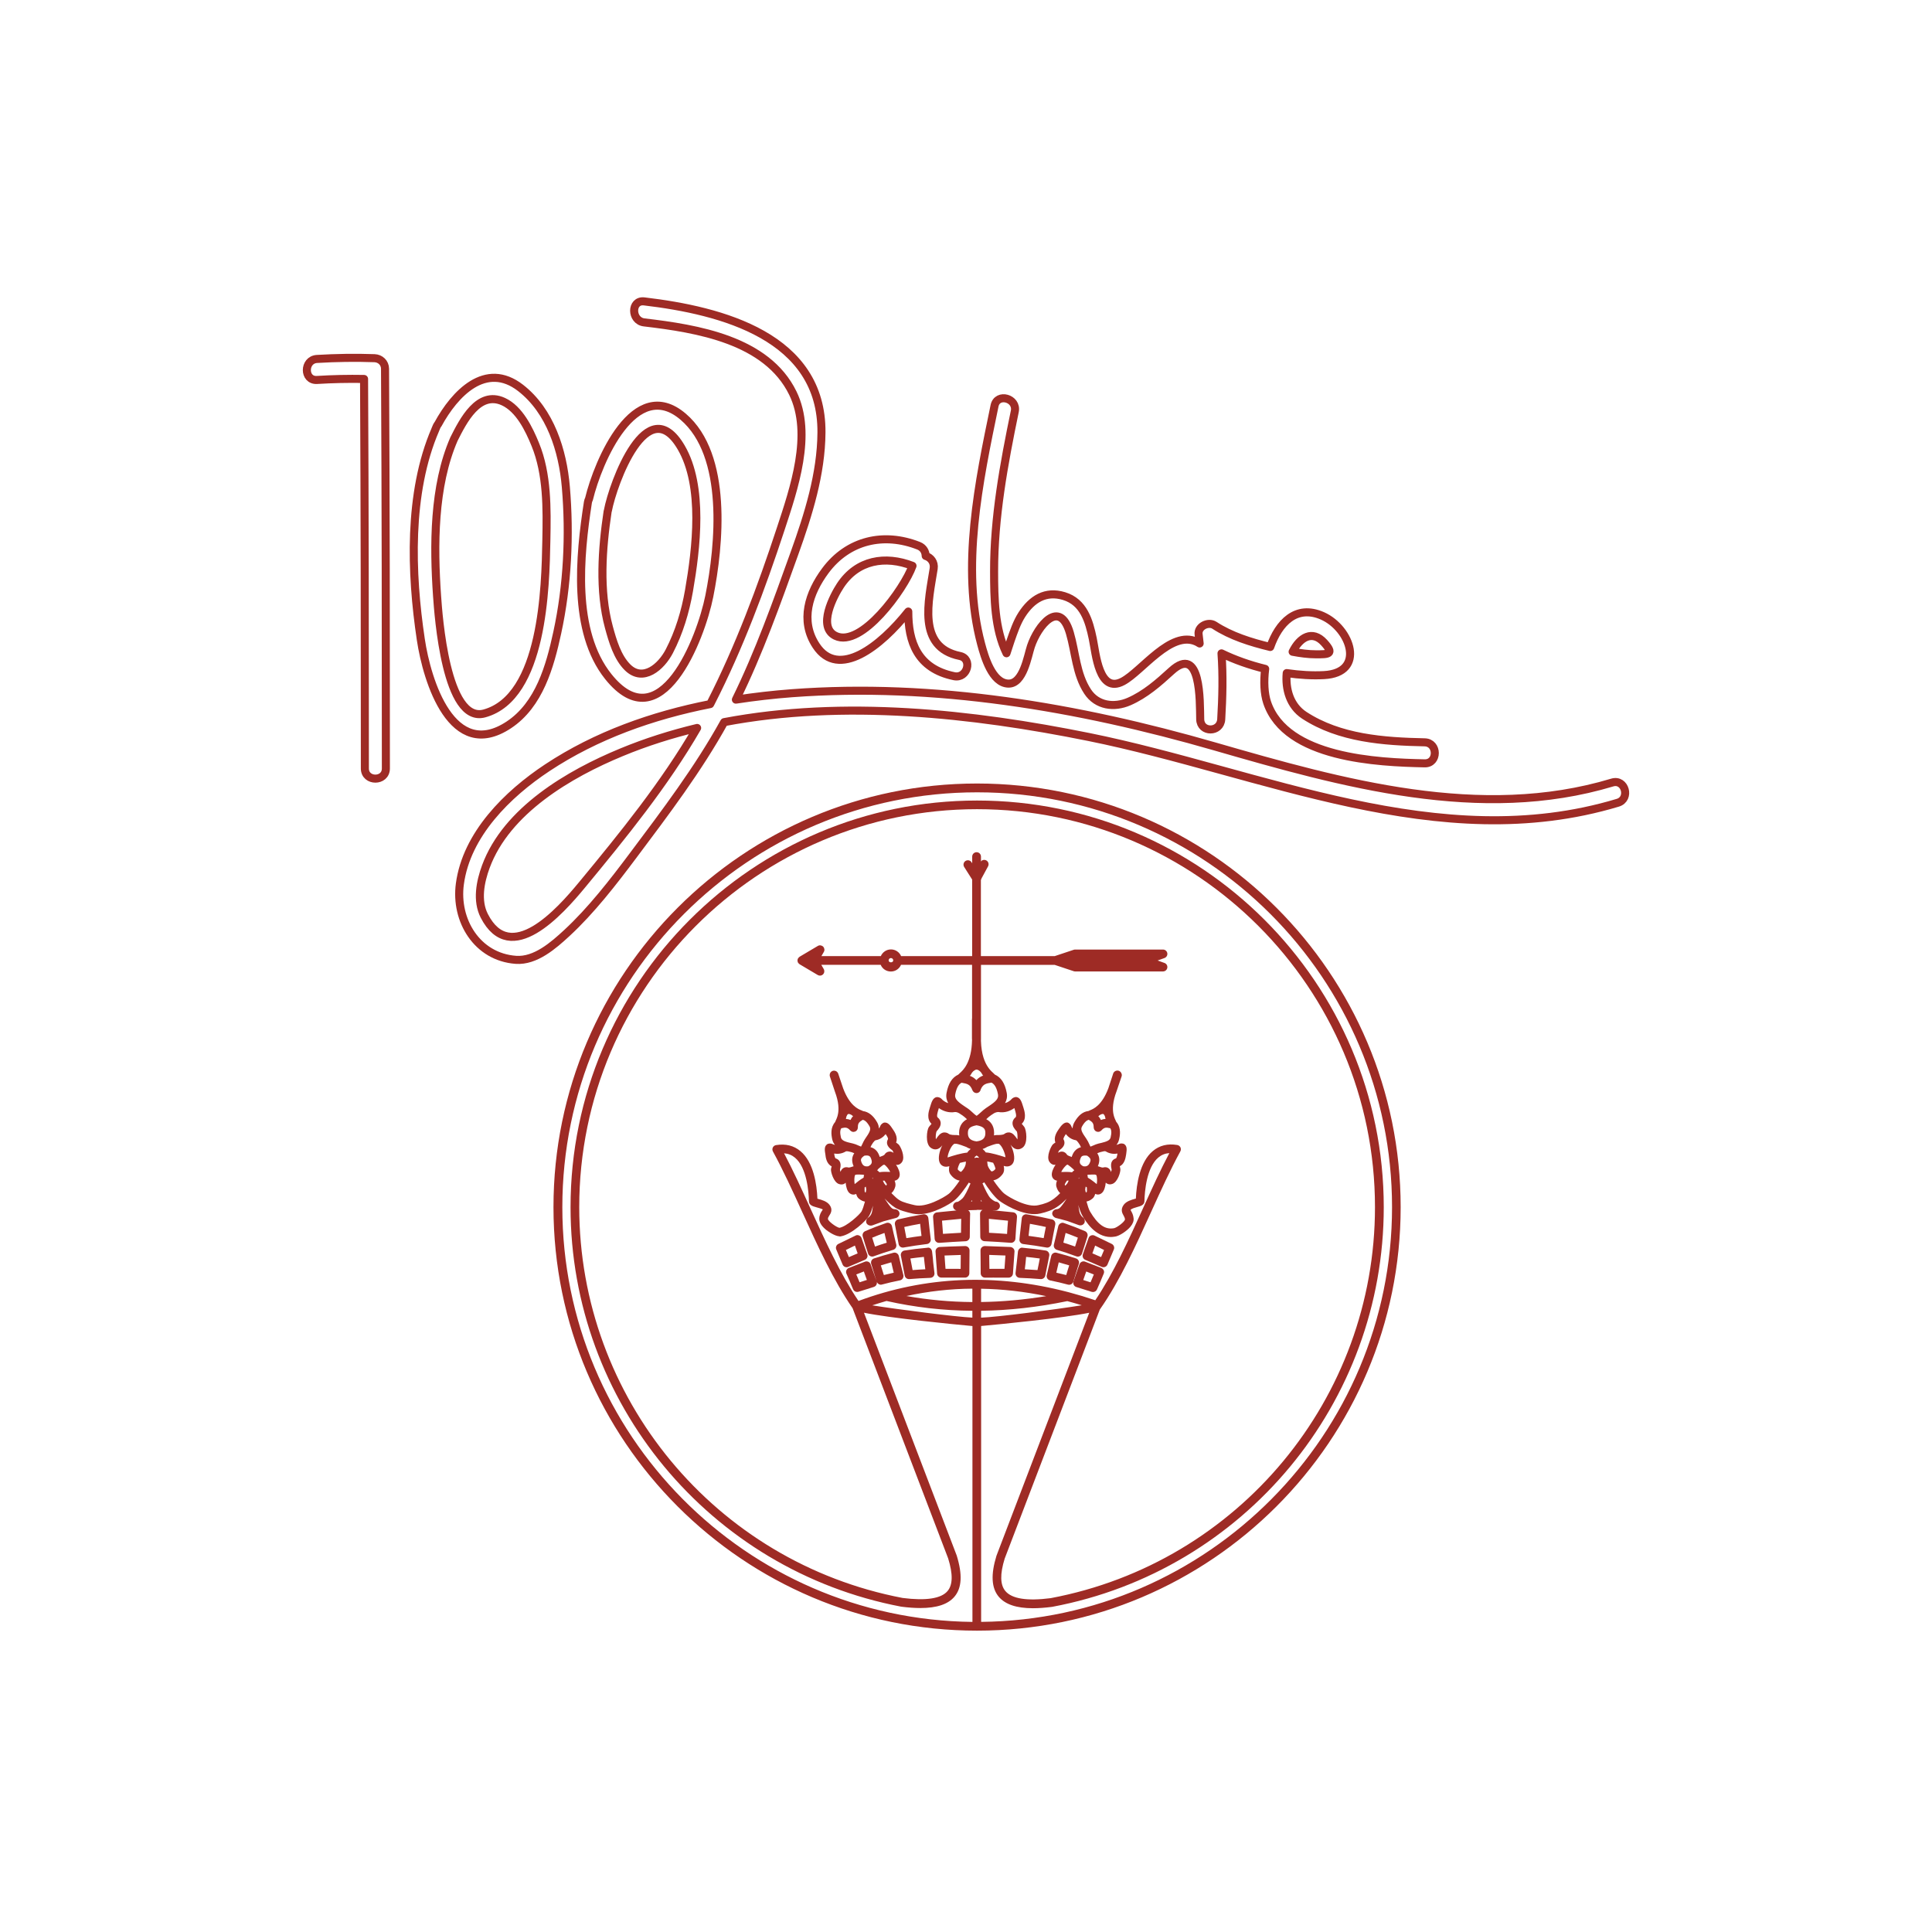 <?xml version="1.0" encoding="utf-8"?>
<!-- Generator: Adobe Illustrator 24.1.0, SVG Export Plug-In . SVG Version: 6.00 Build 0)  -->
<svg version="1.1" xmlns="http://www.w3.org/2000/svg" xmlns:xlink="http://www.w3.org/1999/xlink" x="0px" y="0px"
	 viewBox="0 0 480 480" style="enable-background:new 0 0 480 480;" xml:space="preserve">
<style type="text/css">
	.st0{fill:#FFFFFF;}
	.st1{fill:#9E2B25;}
	.st2{fill:none;stroke:#9E2B25;stroke-width:2;stroke-linecap:round;stroke-linejoin:round;}
</style>
<g id="Ebene_2">
	<rect class="st0" width="480" height="480"/>
</g>
<g id="Ebene_1">
	<g>
		<path class="st1" d="M242.63,219.3c-0.18,0-0.36-0.04-0.52-0.13c-0.53-0.29-0.72-0.95-0.44-1.48l1.89-3.49
			c0.31-0.54,0.97-0.71,1.48-0.44c0.53,0.29,0.72,0.95,0.44,1.48l-1.89,3.49C243.39,219.09,243.02,219.3,242.63,219.3z"/>
	</g>
	<g>
		<path class="st1" d="M242.63,219.3c-0.6,0-1.09-0.48-1.09-1.09v-5.39c0-0.6,0.48-1.09,1.09-1.09s1.09,0.48,1.09,1.09v5.39
			C243.72,218.81,243.24,219.3,242.63,219.3z"/>
	</g>
	<g>
		<path class="st1" d="M231.64,311.53l-0.07-0.58c-0.07-0.59-0.56-1.12-1.18-0.95c-2.19,0.2-3.99,0.42-5.67,0.69
			c-0.29,0.04-0.55,0.2-0.72,0.45c-0.17,0.24-0.23,0.54-0.18,0.83l0.95,4.94c0.1,0.51,0.55,0.88,1.07,0.88c0.03,0,0.06,0,0.08,0
			c1.69-0.14,3.41-0.26,5.2-0.31c0.3-0.01,0.59-0.14,0.79-0.37c0.2-0.23,0.29-0.54,0.25-0.84l-0.31-2.62
			C231.8,312.95,231.73,312.24,231.64,311.53z M226.73,315.55l-0.55-2.88c1.03-0.14,2.13-0.28,3.36-0.4
			c0.06,0.53,0.12,1.05,0.17,1.6l0.18,1.48C228.81,315.4,227.77,315.46,226.73,315.55z"/>
		<path class="st1" d="M210.77,314.75c1.12-0.48,2.27-0.98,3.46-1.48l0.64-0.27c0.53-0.23,0.79-0.82,0.6-1.36l-1.42-4.04
			c-0.1-0.3-0.32-0.53-0.61-0.65c-0.3-0.13-0.62-0.13-0.88,0.03c-1.48,0.71-2.9,1.39-4.27,2.07c-0.52,0.26-0.75,0.88-0.51,1.41
			l1.56,3.71c0.11,0.27,0.33,0.48,0.59,0.59c0.14,0.05,0.27,0.08,0.41,0.08C210.49,314.84,210.63,314.81,210.77,314.75z
			 M212.4,309.46l0.68,1.94c-0.73,0.31-1.45,0.62-2.17,0.93l-0.75-1.78C210.9,310.19,211.65,309.82,212.4,309.46z"/>
		<path class="st1" d="M214.99,309.31l0.68,2.13c0.09,0.28,0.29,0.51,0.55,0.64c0.15,0.08,0.31,0.11,0.48,0.11
			c0.13,0,0.25-0.03,0.37-0.07c1.55-0.57,3.16-1.11,4.85-1.61c0.56-0.16,0.89-0.75,0.75-1.32c-0.19-0.72-0.37-1.5-0.54-2.26
			l-0.11-0.44c-0.14-0.62-0.29-1.22-0.41-1.83c-0.07-0.31-0.25-0.58-0.53-0.73c-0.28-0.15-0.59-0.2-0.9-0.08
			c-1.93,0.67-3.64,1.33-5.23,2.03c-0.5,0.22-0.76,0.78-0.61,1.31C214.55,307.9,214.77,308.62,214.99,309.31z M219.74,306.32
			c0.05,0.23,0.11,0.46,0.16,0.7l0.1,0.42c0.1,0.43,0.2,0.87,0.31,1.3c-0.99,0.31-1.96,0.63-2.91,0.97l-0.34-1.05
			c-0.12-0.38-0.24-0.76-0.36-1.16C217.66,307.1,218.66,306.71,219.74,306.32z"/>
		<path class="st1" d="M239.8,309.58c-0.01,0-0.03,0-0.03,0l-0.97,0.03c-1.8,0.05-3.58,0.11-5.33,0.2
			c-0.29,0.02-0.56,0.14-0.76,0.36c-0.2,0.22-0.3,0.5-0.28,0.79l0.19,2.75c0.04,0.53,0.08,1.04,0.12,1.56l0.08,1.16
			c0.05,0.56,0.52,0.99,1.09,0.99c0.01,0,0.01,0,0.02,0c1.26-0.02,2.52-0.01,3.81-0.01l2,0.01c0.6,0,1.09-0.48,1.09-1.09l0.05-5.67
			c0-0.3-0.12-0.58-0.33-0.78C240.35,309.69,240.08,309.58,239.8,309.58z M238.67,315.25l-0.91-0.01c-0.65,0-1.3,0-1.94,0
			c-0.3,0-0.6,0-0.9,0l-0.02-0.13c-0.03-0.54-0.08-1.07-0.12-1.57l-0.11-1.61c1.33-0.06,2.67-0.1,4.03-0.14L238.67,315.25z"/>
		<path class="st1" d="M224.15,315.61c-0.09-0.42-0.19-0.83-0.3-1.21c-0.18-0.77-0.37-1.56-0.54-2.34
			c-0.07-0.29-0.25-0.54-0.49-0.69c-0.25-0.16-0.54-0.2-0.84-0.13c-1.68,0.43-3.28,0.91-4.83,1.41c-0.57,0.19-0.87,0.8-0.7,1.37
			l0.68,2.19c0.13,0.37,0.24,0.75,0.35,1.13l0.26,0.85l-0.9-2.55c-0.17-0.5-0.35-1.02-0.54-1.54c-0.1-0.27-0.31-0.5-0.57-0.62
			c-0.27-0.11-0.57-0.13-0.84-0.02l-3.99,1.55c-0.28,0.1-0.5,0.32-0.62,0.6c-0.11,0.28-0.1,0.59,0.03,0.86
			c0.16,0.37,0.32,0.73,0.48,1.1l0.34,0.78c0.18,0.45,0.37,0.9,0.55,1.33l0.27,0.63c0.17,0.42,0.58,0.67,1,0.67
			c0.1,0,0.2-0.02,0.31-0.04c0.93-0.28,1.89-0.59,2.85-0.89l1-0.32c0.28-0.09,0.52-0.29,0.65-0.56c0.1-0.21,0.14-0.46,0.09-0.69
			c0.2,0.51,0.76,0.83,1.3,0.65c1.42-0.39,2.89-0.72,4.44-1.03c0.3-0.06,0.55-0.24,0.71-0.49c0.15-0.26,0.2-0.57,0.13-0.86
			C224.33,316.38,224.23,315.99,224.15,315.61z M215.37,318c-0.61,0.2-1.21,0.39-1.81,0.58c-0.14-0.34-0.29-0.69-0.44-1.06
			l-0.34-0.79c-0.02-0.03-0.03-0.07-0.04-0.1l1.89-0.74c0.05,0.15,0.1,0.31,0.15,0.46l0.59,1.64V318z M219.59,316.78l-0.02-0.08
			c-0.12-0.39-0.24-0.79-0.37-1.16l-0.36-1.16c0.84-0.26,1.71-0.52,2.59-0.76c0.1,0.42,0.2,0.86,0.31,1.3
			c0.1,0.38,0.2,0.77,0.28,1.16c0.01,0.04,0.02,0.08,0.03,0.12C221.21,316.38,220.4,316.58,219.59,316.78z"/>
		<path class="st1" d="M224.32,309.96c0.06,0,0.13-0.01,0.2-0.02c1.87-0.34,3.8-0.62,5.77-0.86c0.59-0.07,1.02-0.61,0.95-1.21
			l-0.31-2.6c-0.06-0.71-0.14-1.43-0.23-2.14l-0.06-0.49c-0.03-0.3-0.19-0.56-0.42-0.75c-0.25-0.17-0.52-0.24-0.84-0.2
			c-2.37,0.41-4.4,0.82-6.22,1.26c-0.57,0.14-0.93,0.7-0.82,1.27l0.92,4.85C223.35,309.59,223.8,309.96,224.32,309.96z
			 M228.61,304.05c0.05,0.48,0.11,0.96,0.15,1.45l0.19,1.56c-1.27,0.16-2.53,0.35-3.76,0.55l-0.48-2.52
			c-0.01-0.08-0.03-0.17-0.04-0.25C225.87,304.57,227.17,304.3,228.61,304.05z"/>
		<path class="st1" d="M267.35,316.19l0.24-0.76c0.15-0.48,0.31-0.96,0.45-1.45c0.16-0.56-0.15-1.15-0.71-1.33
			c-1.55-0.5-3.14-0.98-4.83-1.41c-0.3-0.08-0.58-0.03-0.83,0.12c-0.25,0.15-0.43,0.4-0.5,0.69l-1.1,4.76
			c-0.07,0.28-0.01,0.59,0.14,0.83c0.16,0.25,0.42,0.42,0.71,0.48c1.53,0.31,3,0.65,4.42,1.04c0.09,0.03,0.2,0.04,0.29,0.04
			c0.46,0,0.88-0.3,1.04-0.76C266.9,317.68,267.15,316.91,267.35,316.19z M265.52,314.77l-0.25,0.79c-0.12,0.4-0.24,0.82-0.37,1.22
			c-0.81-0.2-1.62-0.39-2.46-0.58l0.6-2.58c0.88,0.25,1.75,0.5,2.6,0.76C265.6,314.51,265.56,314.64,265.52,314.77z"/>
		<path class="st1" d="M273.59,315.01l-3.99-1.55c-0.28-0.12-0.59-0.1-0.86,0.03c-0.26,0.13-0.47,0.36-0.56,0.65
			c-0.15,0.44-0.31,0.88-0.47,1.32l-1.01,2.9c-0.09,0.28-0.08,0.59,0.06,0.85c0.13,0.25,0.36,0.46,0.64,0.54l1.33,0.42
			c0.85,0.27,1.69,0.54,2.51,0.79c0.1,0.03,0.2,0.04,0.31,0.04c0.42,0,0.81-0.24,0.99-0.64c0.19-0.4,0.37-0.81,0.54-1.23l0.33-0.76
			c0.25-0.64,0.51-1.27,0.79-1.89c0.13-0.27,0.14-0.58,0.03-0.86C274.09,315.34,273.87,315.12,273.59,315.01z M271.39,317.53
			l-0.32,0.76c-0.04,0.1-0.08,0.2-0.13,0.3c-0.51-0.15-1.03-0.32-1.55-0.49l-0.26-0.08l0.64-1.82c0.03-0.1,0.07-0.2,0.1-0.3
			l1.89,0.74C271.63,316.93,271.51,317.23,271.39,317.53z"/>
		<path class="st1" d="M261.84,309.2c-0.14,0.57,0.19,1.16,0.75,1.32c1.56,0.45,3.13,0.98,4.82,1.61c0.13,0.04,0.25,0.07,0.38,0.07
			c0.16,0,0.32-0.03,0.47-0.11c0.27-0.13,0.47-0.36,0.56-0.64l0.86-2.68c0.15-0.51,0.31-1.03,0.48-1.55
			c0.18-0.54-0.08-1.11-0.59-1.34c-1.61-0.69-3.31-1.35-5.23-2.02c-0.28-0.11-0.61-0.08-0.88,0.08c-0.26,0.14-0.46,0.41-0.54,0.71
			l-0.75,3.18C262.06,308.29,261.96,308.75,261.84,309.2z M264.29,308.28l0.46-1.96c1.08,0.39,2.08,0.78,3.04,1.17
			c-0.07,0.21-0.13,0.42-0.2,0.64l-0.49,1.57c-0.99-0.36-1.96-0.67-2.91-0.97C264.22,308.58,264.25,308.43,264.29,308.28z"/>
		<path class="st1" d="M253.35,317.48c1.79,0.05,3.51,0.18,5.2,0.31c0.03,0,0.06,0,0.08,0c0.52,0,0.97-0.37,1.07-0.88l0.12-0.64
			c0.12-0.6,0.24-1.21,0.38-1.84l0.48-2.46c0.05-0.29-0.01-0.59-0.18-0.83c-0.17-0.25-0.43-0.41-0.72-0.45
			c-1.87-0.3-3.75-0.51-5.69-0.69c-0.54-0.15-1.11,0.37-1.18,0.94c-0.11,0.91-0.21,1.81-0.29,2.65l-0.31,2.67
			c-0.03,0.31,0.06,0.61,0.25,0.84C252.77,317.33,253.06,317.47,253.35,317.48z M254.79,313.82c0.04-0.51,0.09-1.04,0.15-1.55
			c1.15,0.11,2.27,0.25,3.39,0.4l-0.25,1.32c-0.12,0.52-0.22,1.04-0.32,1.56c-1.04-0.08-2.08-0.15-3.15-0.2L254.79,313.82z"/>
		<path class="st1" d="M243.65,316.34c0,0.6,0.48,1.09,1.09,1.09l2-0.01c1.29,0,2.57-0.01,3.81,0.01c0.01,0,0.01,0,0.02,0
			c0.57,0,1.04-0.43,1.09-0.99l0.39-5.48c0.02-0.29-0.08-0.57-0.28-0.79c-0.2-0.21-0.47-0.34-0.76-0.36
			c-1.79-0.08-3.61-0.14-5.47-0.2l-0.82-0.03c-0.01,0-0.03,0-0.03,0c-0.28,0-0.55,0.11-0.76,0.31c-0.21,0.2-0.33,0.48-0.33,0.78
			l0.03,2.85C243.65,314.46,243.65,315.4,243.65,316.34z M249.8,311.93l-0.24,3.31c-0.93,0.01-1.88,0-2.84,0l-0.9,0.01
			c0-0.59-0.01-1.18-0.03-1.76l-0.02-1.71C247.15,311.83,248.49,311.87,249.8,311.93z"/>
		<path class="st1" d="M254.23,309.08c1.97,0.24,3.87,0.52,5.74,0.86c0.07,0.01,0.14,0.02,0.2,0.02c0.52,0,0.97-0.37,1.07-0.88
			l0.46-2.43c0.17-0.79,0.33-1.61,0.48-2.43c0.1-0.58-0.25-1.13-0.82-1.27c-1.86-0.44-3.84-0.83-6.24-1.25
			c-0.34-0.06-0.6,0.03-0.84,0.2c-0.24,0.18-0.39,0.45-0.42,0.75l-0.33,2.94c-0.09,0.77-0.19,1.56-0.25,2.33
			C253.22,308.5,253.64,309.02,254.23,309.08z M255.68,305.84l0.2-1.79c1.45,0.26,2.74,0.52,3.96,0.79
			c-0.09,0.47-0.19,0.93-0.28,1.38l-0.26,1.39c-1.23-0.2-2.48-0.39-3.75-0.56C255.59,306.66,255.64,306.24,255.68,305.84z"/>
		<path class="st1" d="M269.46,310.37c-0.14,0.42-0.27,0.83-0.42,1.24c-0.21,0.54,0.04,1.16,0.59,1.39l0.56,0.24
			c1.21,0.51,2.39,1.01,3.52,1.51c0.14,0.06,0.29,0.09,0.44,0.09c0.14,0,0.27-0.03,0.4-0.08c0.27-0.11,0.49-0.32,0.6-0.59l1.57-3.71
			c0.24-0.53,0.01-1.15-0.51-1.41c-1.38-0.68-2.79-1.37-4.27-2.07c-0.27-0.14-0.61-0.14-0.9-0.02c-0.29,0.12-0.51,0.37-0.6,0.67
			c-0.14,0.44-0.3,0.87-0.46,1.3L269.46,310.37z M271.52,311.06l0.48-1.36c0.03-0.08,0.05-0.15,0.08-0.24
			c0.76,0.37,1.5,0.73,2.23,1.1c-0.01,0.01-0.01,0.02-0.02,0.03l-0.73,1.73c-0.71-0.31-1.43-0.61-2.17-0.93
			C271.45,311.28,271.49,311.17,271.52,311.06z"/>
		<path class="st1" d="M242.74,194.66c-58.03,0-105.23,47.21-105.23,105.25c0,58.02,47.21,105.22,105.23,105.22
			c58.04,0,105.25-47.21,105.25-105.22C347.99,241.87,300.78,194.66,242.74,194.66z M224.27,397.01
			c-46.56-8.88-80.36-49.71-80.36-97.1c0-54.52,44.33-98.87,98.83-98.87c54.52,0,98.87,44.35,98.87,98.87
			c0,47.52-33.89,88.36-80.59,97.15c-5.86,0.75-9.61,0.16-11.23-1.76c-1.32-1.56-1.37-4.22-0.18-8.07l23.65-61.92
			c0.01-0.01,0.02-0.02,0.03-0.02c4.92-7.03,8.88-15.76,12.71-24.2c2.45-5.39,4.76-10.47,7.25-15.03c0.17-0.31,0.18-0.68,0.03-1
			c-0.16-0.31-0.46-0.54-0.81-0.59c-2.39-0.4-4.41,0.13-6.05,1.5c-3.28,2.74-4.07,8.32-4.22,11.82c-0.06,0.01-0.13,0.03-0.2,0.05
			c-0.89,0.25-2.11,0.58-2.79,1.46c-0.91,1.2-0.37,2.16-0.07,2.68c0.17,0.31,0.31,0.56,0.36,0.95c-0.01,0.6-1.99,2.05-2.7,2.21
			c-0.01,0-0.02,0.01-0.03,0.01c-0.02,0-0.04,0-0.05,0c-2.17,0.39-3.98-0.9-5.92-4.18c-0.27-0.46-0.61-1.5-0.86-2.46
			c0.49-0.08,1-0.32,1.48-0.73c0.36-0.29,0.56-0.71,0.68-1.17c0.22,0.1,0.44,0.17,0.66,0.17c0.38,0,0.76-0.15,1.07-0.46
			c0.51-0.49,0.8-1.47,0.89-2.51c0.09,0.08,0.16,0.17,0.28,0.23c0.18,0.11,0.44,0.21,0.76,0.21c0.18,0,0.37-0.03,0.59-0.11
			c1.33-0.43,2.1-3.02,2-3.7c-0.02-0.14-0.05-0.31-0.09-0.48c-0.02-0.06-0.03-0.14-0.05-0.21c1.21-0.59,1.44-2.1,1.57-2.9l0.04-0.29
			c0.12-0.87,0.24-1.78-0.48-2.29c-0.36-0.24-1-0.24-1.38-0.03c-0.09,0.06-0.31,0.15-0.58,0.2c0.3-0.36,0.53-0.8,0.65-1.35
			c0.46-1.89,0.22-3.33-0.71-4.39c-0.05-0.13-0.1-0.25-0.15-0.35c-0.11-0.22-0.27-0.56-0.41-1.03c-0.03-0.2-0.08-0.4-0.14-0.58
			c-0.22-1.19-0.21-2.99,0.79-5.62c0.42-1.24,0.84-2.47,1.25-3.69c0.1-0.3,0.05-0.6-0.09-0.86c-0.13-0.25-0.35-0.46-0.64-0.55
			c-0.57-0.16-1.18,0.14-1.37,0.71l-0.15,0.48c-0.34,1.07-0.69,2.13-1.04,3.16c-1.63,4.34-3.77,5.16-4.57,5.48
			c-0.11,0.04-0.25,0.1-0.38,0.18c-1.36,0.15-2.51,1.06-3.48,2.77c-0.31,0.54-0.44,1.06-0.45,1.57c-0.21-0.29-0.31-0.55-0.32-0.55
			c-0.11-0.42-0.58-0.87-1-0.94c-0.82-0.08-1.49,0.71-2.14,1.68c-0.38,0.55-1.35,1.94-0.82,3.29c-0.08,0.05-0.16,0.12-0.22,0.15
			c-0.15,0.11-0.29,0.2-0.43,0.34c-0.43,0.45-1.65,2.95-0.88,4.24c0.35,0.58,0.81,0.76,1.13,0.81c0.16,0.01,0.3-0.01,0.44-0.03
			c-0.62,0.93-1.03,1.96-0.92,2.69c0.1,0.69,0.61,1.17,1.28,1.29c-0.19,0.48-0.29,0.98-0.16,1.46c0.2,0.71,0.53,1.27,0.95,1.63
			c-0.94,0.97-2.08,1.93-3.43,2.42c-0.6,0.22-1.24,0.42-1.95,0.56c-2.79,0.71-7.2-1.87-8.44-2.81c-0.74-0.55-1.95-2.12-2.78-3.36
			c0.83-0.12,1.67-0.68,2.3-1.55c0.42-0.57,0.43-1.31,0.27-2.03c0.08,0.02,0.16,0.05,0.22,0.06c0.2,0.06,0.41,0.08,0.59,0.08
			c0.71,0,1.32-0.38,1.61-1.06c0.44-1.02,0.05-2.85-0.72-4.34c0.38,0.51,0.86,1.01,1.57,1.12c0.08,0.01,0.16,0.02,0.25,0.02
			c0.34,0,0.76-0.1,1.21-0.45c1.34-1.05,0.91-4.34,0.39-5.11c-0.08-0.11-0.19-0.24-0.31-0.38c-0.08-0.09-0.23-0.26-0.33-0.4
			c1.3-1.21,0.68-3.18,0.41-4.04l-0.1-0.31c-0.33-1.08-0.64-2.09-1.57-2.28c-0.44-0.09-1.03,0.19-1.28,0.5
			c-0.21,0.27-0.79,0.77-1.62,1c0.41-0.72,0.61-1.54,0.43-2.54c-0.45-2.39-1.4-3.85-2.96-4.56c-0.12-0.14-0.26-0.27-0.37-0.37
			c-0.26-0.23-0.65-0.58-1.06-1.11c-0.07-0.11-0.14-0.2-0.22-0.3c-0.84-1.2-1.7-3.21-1.8-6.6c0-0.19,0.01-0.37,0.01-0.56v-18.31
			h18.32l4.71,1.57c0.12,0.04,0.23,0.06,0.35,0.06h21.84c0.53,0,0.98-0.38,1.07-0.9s-0.2-1.03-0.71-1.21l-1.69-0.61l1.69-0.61
			c0.5-0.18,0.8-0.69,0.71-1.21c-0.09-0.52-0.54-0.9-1.07-0.9h-21.84c-0.12,0-0.23,0.02-0.35,0.06l-4.71,1.57H243.7v-19.33
			c0-0.2-0.06-0.41-0.17-0.59l-2.15-3.39c-0.31-0.5-0.98-0.65-1.5-0.33c-0.5,0.32-0.65,0.99-0.33,1.5l1.98,3.12v19.02h-17.65
			c-0.42-0.97-1.39-1.66-2.52-1.66s-2.09,0.68-2.52,1.66h-14.76l0.6-1.04c0.25-0.42,0.17-0.97-0.18-1.32
			c-0.36-0.34-0.9-0.42-1.32-0.16l-4.52,2.68c-0.01,0.01-0.01,0.01-0.02,0.02c-0.08,0.05-0.14,0.11-0.2,0.18
			c-0.04,0.05-0.09,0.09-0.12,0.14c-0.01,0.02-0.03,0.02-0.04,0.04c-0.02,0.04-0.03,0.09-0.05,0.13c-0.03,0.07-0.06,0.14-0.08,0.22
			c-0.01,0.07-0.01,0.14-0.01,0.2c0,0.07,0,0.14,0.01,0.2c0.01,0.08,0.04,0.14,0.07,0.21c0.02,0.04,0.02,0.09,0.05,0.14
			c0.01,0.02,0.03,0.03,0.04,0.04c0.04,0.05,0.08,0.1,0.13,0.15c0.06,0.06,0.11,0.12,0.18,0.16c0.01,0.01,0.02,0.02,0.03,0.03
			l4.52,2.68c0.17,0.1,0.37,0.15,0.55,0.15c0.28,0,0.55-0.11,0.76-0.31c0.35-0.35,0.42-0.88,0.18-1.32l-0.61-1.05h14.76
			c0.41,0.98,1.38,1.66,2.53,1.66c1.13,0,2.09-0.68,2.52-1.66h17.65v13.32c-0.01,0.04-0.03,0.08-0.03,0.13v4.81
			c0,0.15,0.01,0.28,0.02,0.43c-0.1,5.59-2.24,7.52-3.06,8.24c-0.11,0.1-0.24,0.21-0.35,0.34c-1.54,0.72-2.48,2.19-2.92,4.56
			c-0.18,0.99,0.01,1.81,0.42,2.53c-0.81-0.24-1.41-0.75-1.61-1c-0.25-0.31-0.82-0.55-1.28-0.5c-0.93,0.19-1.24,1.2-1.57,2.28
			l-0.1,0.32c-0.3,0.93-0.89,2.83,0.41,4.04c-0.1,0.14-0.25,0.31-0.34,0.4c-0.13,0.14-0.24,0.27-0.34,0.41
			c-0.49,0.75-0.92,4.04,0.42,5.09c0.45,0.35,0.87,0.45,1.21,0.45c0.08,0,0.17-0.01,0.25-0.02c0.66-0.1,1.12-0.53,1.48-1
			c-0.75,1.47-1.11,3.25-0.68,4.26c0.29,0.69,0.9,1.07,1.62,1.07c0.19,0,0.38-0.03,0.59-0.08c0.06-0.02,0.14-0.04,0.21-0.06
			c-0.15,0.71-0.14,1.44,0.26,2.02c0.38,0.53,1.18,1.41,2.3,1.57c-0.82,1.22-2,2.75-2.74,3.31c-1.21,0.93-5.66,3.47-8.42,2.79
			c-0.97-0.22-2.98-0.69-3.81-1.26c-0.01-0.01-0.02-0.01-0.03-0.01c-0.02-0.01-0.03-0.03-0.05-0.04c-0.43-0.25-1.21-0.98-1.9-1.68
			c0.43-0.36,0.77-0.92,0.96-1.62c0.13-0.48,0.03-0.98-0.16-1.46c0.66-0.13,1.15-0.61,1.25-1.3c0.11-0.74-0.29-1.76-0.9-2.68
			c0.14,0.03,0.29,0.05,0.44,0.04c0.32-0.06,0.78-0.24,1.11-0.82c0.74-1.24-0.4-3.77-0.93-4.27c-0.09-0.08-0.24-0.19-0.39-0.3
			c-0.06-0.04-0.14-0.1-0.22-0.16c0.55-1.36-0.45-2.79-0.84-3.35c-0.59-0.89-1.16-1.71-2.08-1.61c-0.42,0.06-0.92,0.52-1.04,0.93
			c-0.03,0.09-0.13,0.32-0.31,0.55c-0.01-0.5-0.14-1.02-0.44-1.55c-0.97-1.71-2.16-2.59-3.49-2.78c-0.14-0.08-0.28-0.14-0.39-0.18
			c-0.81-0.31-2.93-1.15-4.55-5.45c-0.42-1.21-0.83-2.43-1.23-3.66c-0.19-0.57-0.79-0.87-1.37-0.71c-0.44,0.14-0.73,0.54-0.75,0.97
			c-0.01,0.14,0,0.29,0.05,0.44l0.42,1.27c0.25,0.8,0.52,1.61,0.81,2.45c1,2.64,1.01,4.44,0.77,5.63c-0.05,0.17-0.1,0.35-0.13,0.53
			c-0.14,0.47-0.3,0.81-0.41,1.04c-0.05,0.11-0.12,0.25-0.17,0.4c-1.18,1.36-0.98,3.09-0.7,4.34c0.13,0.54,0.37,0.97,0.66,1.33
			c-0.28-0.06-0.5-0.15-0.6-0.21c-0.37-0.19-1.02-0.19-1.36,0.07c-0.76,0.54-0.58,1.56-0.41,2.56c0.06,0.59,0.25,2.28,1.56,2.91
			c-0.03,0.08-0.04,0.16-0.06,0.22c-0.05,0.15-0.08,0.3-0.11,0.44c-0.1,0.71,0.66,3.29,1.96,3.72c0.24,0.08,0.45,0.12,0.64,0.12
			c0.32,0,0.58-0.09,0.76-0.2c0.11-0.07,0.19-0.16,0.28-0.24c0.09,1.04,0.38,2.03,0.88,2.52c0.31,0.29,0.69,0.44,1.07,0.44
			c0.22,0,0.45-0.07,0.67-0.17c0.12,0.48,0.32,0.9,0.67,1.18c0.5,0.41,1.01,0.65,1.51,0.73c-0.26,0.95-0.59,1.99-0.86,2.45
			c-0.49,0.81-3.67,3.74-5.49,4.06c-0.8-0.16-2.78-1.61-2.85-2.2c0.01-0.31,0.13-0.52,0.35-0.86c0.31-0.47,0.96-1.46,0.03-2.66
			c-0.68-0.88-1.89-1.21-2.79-1.46c-0.07-0.03-0.13-0.04-0.2-0.05c-0.15-3.49-0.93-9.08-4.22-11.82c-1.64-1.37-3.66-1.89-6.05-1.5
			c-0.35,0.05-0.65,0.27-0.81,0.59c-0.15,0.31-0.14,0.69,0.03,1c2.51,4.58,4.84,9.69,7.31,15.11c3.78,8.31,7.68,16.88,12.49,23.84
			c0,0,0,0.01,0,0.01l23.73,62.13c1.21,3.9,1.16,6.55-0.14,8.1C233.86,397.16,230.09,397.75,224.27,397.01z M213.29,323.22
			c-4.53-6.71-8.29-14.95-11.93-22.95c-2.21-4.87-4.32-9.5-6.56-13.74c1.04,0.08,1.93,0.44,2.71,1.09c2.94,2.46,3.41,8.4,3.47,10.81
			c0,1,0.98,1.27,1.76,1.49c0.49,0.14,1.41,0.39,1.69,0.56c-0.03,0.05-0.11,0.19-0.17,0.28c-0.27,0.42-0.69,1.05-0.71,2.01
			c-0.02,0.93,0.59,1.89,1.78,2.85c0.08,0.06,1.84,1.43,3.18,1.54c0.05,0.01,0.11,0.03,0.16,0.03c0.05,0,0.1,0,0.16-0.01
			c0.03,0,0.05-0.01,0.08-0.02c0,0,0,0,0.01,0c0,0,0,0,0.01,0c2.69-0.47,6.34-3.97,7.01-5.1c0.34-0.58,0.68-1.55,0.96-2.5
			c-0.11,0.91-0.26,1.74-0.44,2.09c-0.27,0.53-0.63,0.77-0.75,0.85c-0.45,0.31-0.66,0.93-0.42,1.41c0.19,0.38,0.63,0.59,1.06,0.59
			c0.15,0,0.31-0.03,0.45-0.08c0.41-0.16,1.55-0.57,2.46-0.9l0.3-0.11c0.02,0,0.04,0,0.06-0.01c0.68-0.2,1.61-0.44,2.26-0.61
			l0.72-0.19c0.53-0.13,0.94-0.65,0.88-1.2c-0.07-0.54-0.56-0.96-1.11-0.97c-0.3,0-0.57-0.09-0.79-0.26
			c-0.35-0.26-1.11-1.33-1.81-2.41c0.74,0.77,1.71,1.7,2.44,2.14c0.02,0.01,0.02,0.03,0.04,0.04c1.07,0.73,2.91,1.2,4.54,1.58
			c0.48,0.1,0.97,0.15,1.46,0.15c3.64,0,7.75-2.56,8.76-3.34c1.23-0.92,2.87-3.21,3.7-4.53c0.06,0.04,0.1,0.09,0.17,0.12
			c0.08,0.05,0.16,0.07,0.24,0.11c-0.62,1.5-1.47,3.23-2.05,3.76c-0.69,0.65-1.11,0.78-1.14,0.81h-0.08
			c-0.59,0.02-1.04,0.48-1.06,1.06c-0.01,0.52,0.36,0.96,0.85,1.07c-1.64,0.16-3.26,0.32-4.84,0.48c-0.59,0.06-1.02,0.58-0.98,1.17
			l0.28,3.7c0.04,0.55,0.08,1.11,0.11,1.67c0.02,0.29,0.15,0.57,0.37,0.76c0.2,0.18,0.45,0.27,0.71,0.27c0.03,0,0.05,0,0.08,0
			c2.12-0.16,4.28-0.29,6.53-0.4c0.58-0.03,1.04-0.51,1.04-1.09l0.03-2.84c0-0.75,0.03-1.51,0.04-2.28l0.02-0.56
			c0.01-0.31-0.12-0.6-0.34-0.82c-0.06-0.05-0.12-0.07-0.19-0.11l2.14-0.06c0.07,0,0.13-0.03,0.19-0.04l1.27,0.03
			c-0.09,0.05-0.18,0.1-0.25,0.17c-0.23,0.2-0.36,0.49-0.36,0.8l0.06,5.7c0,0.58,0.46,1.06,1.04,1.09c2.25,0.11,4.41,0.24,6.53,0.4
			c0.03,0,0.06,0,0.08,0c0.26,0,0.52-0.09,0.71-0.27c0.22-0.19,0.36-0.47,0.37-0.76l0.17-2.67c0.05-0.54,0.09-1.07,0.14-1.61
			l0.08-1.1c0.04-0.59-0.38-1.11-0.98-1.17c-1.68-0.18-3.41-0.35-5.16-0.51l0.73,0.02c0.03,0,0.06,0,0.08,0c0.03,0,0.06,0,0.08,0
			c0.58-0.04,1.03-0.54,1.01-1.11s-0.48-1.04-1.06-1.06h-0.01c-0.07-0.02-0.5-0.14-1.22-0.79c-0.57-0.52-1.42-2.25-2.05-3.76
			c0.08-0.03,0.16-0.05,0.24-0.1c0.08-0.04,0.13-0.1,0.2-0.15c0.79,1.26,2.46,3.63,3.71,4.56c1.03,0.8,5.15,3.36,8.77,3.36
			c0.49,0,0.98-0.05,1.44-0.16c0.78-0.16,1.52-0.39,2.23-0.65c1.77-0.65,3.19-1.84,4.31-3.01c-0.67,1.05-1.39,2.04-1.74,2.31
			c-0.35,0.26-0.67,0.28-0.77,0.29c-0.54,0.03-1.01,0.46-1.06,0.99c-0.05,0.54,0.46,1.08,0.99,1.2c0.48,0.11,1.79,0.45,2.77,0.73
			l2.79,1.01c0.14,0.06,0.29,0.08,0.44,0.08c0.39,0,0.77-0.2,0.97-0.54c0.27-0.48,0.11-1.11-0.33-1.44
			c-0.33-0.25-0.56-0.6-0.69-0.86c-0.18-0.37-0.34-1.27-0.46-2.24c0.28,0.99,0.64,2.04,1,2.65c0.81,1.37,3.13,5.32,7.08,5.32
			c0.3,0,0.62-0.04,0.94-0.09c0.01,0,0.02,0,0.03,0c0.02,0,0.05-0.01,0.07-0.01c0.01,0,0.03,0,0.04,0c0.01,0,0.01-0.01,0.02-0.01
			c1.01-0.15,2.85-1.34,3.77-2.45c0.61-0.73,0.88-1.46,0.78-2.14c-0.08-0.83-0.41-1.4-0.62-1.78c-0.06-0.1-0.14-0.25-0.1-0.28
			c0.24-0.31,1.16-0.56,1.65-0.7c0.79-0.21,1.77-0.48,1.77-1.46c0.06-2.44,0.53-8.38,3.47-10.84c0.78-0.65,1.67-1.01,2.72-1.09
			c-2.23,4.21-4.32,8.81-6.51,13.64c-3.62,7.99-7.37,16.22-11.89,22.92c-2.16-0.73-4.31-1.38-6.46-1.95
			c-0.09-0.04-0.19-0.07-0.3-0.08C247.38,316.32,229.89,317.04,213.29,323.22z M212.34,294.19c-0.13-0.74-0.12-1.86,0.12-2.28
			c0.08-0.03,0.16-0.05,0.23-0.07c0.25-0.06,1.28-0.03,1.61,0.01c0.03,0,0.05-0.01,0.07,0c0.11,0.03,0.21,0.05,0.32,0.07
			c-0.08,0.22-0.12,0.44-0.13,0.67C213.74,293.04,212.92,293.7,212.34,294.19z M207.59,287.79c-0.01-0.01-0.21-0.14-0.35-1.19
			c0.83,0.14,1.9,0.08,2.91-0.54c0.07-0.04,0.26-0.06,0.55-0.01c0.25,0.06,0.51,0.12,0.75,0.17c0.25,0.06,0.52,0.19,0.79,0.3
			c-0.49,0.72-0.76,1.72-0.23,3.07c0.02,0.06,0.05,0.11,0.08,0.16c-0.02,0.01-0.05,0.01-0.07,0.02c-0.33,0.12-1.04,0.35-1.21,0.3
			c-0.48-0.16-0.91-0.09-1.28,0.13c-0.38,0.23-0.59,0.59-0.71,0.95c-0.08-0.24-0.13-0.47-0.13-0.6
			C209.2,288.7,208.37,288.03,207.59,287.79z M216.05,279.87c0.41,0.73-0.01,1.49-1.16,3.14c-0.24,0.35-0.45,0.8-0.65,1.24
			c-0.09,0.19-0.21,0.44-0.31,0.62c-0.2-0.07-0.46-0.19-0.66-0.27c-0.43-0.2-0.89-0.39-1.33-0.49c-1.9-0.42-2.82-0.71-3.02-1.52
			c-0.29-1.26-0.16-1.89,0.1-2.29c0.01,0,0.02,0,0.04,0c0.9-0.2,1.42-0.31,2.17,0.55c0.01,0.01,0.03,0.02,0.04,0.03
			c0.07,0.08,0.16,0.13,0.26,0.19c0.03,0.02,0.06,0.05,0.09,0.06c0.13,0.06,0.28,0.09,0.43,0.09c0.01,0,0.02,0,0.03,0
			c0.04,0,0.06-0.02,0.1-0.02c0.1-0.01,0.19-0.03,0.29-0.07c0.05-0.02,0.1-0.06,0.15-0.09c0.05-0.03,0.11-0.05,0.16-0.1
			c0.01-0.01,0.02-0.03,0.03-0.04c0.05-0.05,0.08-0.1,0.12-0.16c0.04-0.06,0.09-0.12,0.12-0.18c0.02-0.05,0.03-0.11,0.04-0.17
			c0.02-0.08,0.04-0.16,0.04-0.24c0-0.01,0.01-0.03,0.01-0.04c-0.03-1.09,0.35-1.37,1.21-1.9
			C214.76,278.29,215.33,278.6,216.05,279.87z M217.05,283.74c0.18-0.28,0.4-0.42,0.45-0.44c1.12-0.17,1.98-0.82,2.54-1.53
			c0.01,0.01,0.02,0.03,0.03,0.04c0.67,0.94,0.55,1.21,0.55,1.21c-0.39,0.67-0.53,1.7,1.1,2.79c0.08,0.12,0.19,0.36,0.29,0.62
			c-0.34-0.23-0.71-0.41-1.2-0.31c-0.43,0.07-0.81,0.33-1.03,0.71c-0.15,0.24-0.82,0.47-1.08,0.55c-0.04,0.01-0.09,0.04-0.14,0.06
			c-0.02-0.08-0.04-0.15-0.07-0.23c-0.48-1.4-1.36-1.98-2.22-2.2c0.13-0.28,0.26-0.57,0.49-0.89c0.08-0.12,0.16-0.24,0.24-0.36
			C217.02,283.76,217.04,283.75,217.05,283.74z M219.39,289.45c0.09-0.03,0.19-0.07,0.28-0.1c0.46,0.21,1.17,1.13,1.51,1.81
			c-0.9-0.04-1.85-0.06-2.7,0.07c-0.16-0.18-0.34-0.34-0.55-0.47c0.11-0.12,0.22-0.24,0.31-0.38
			C218.52,290.14,219.23,289.54,219.39,289.45z M216.73,292.71c0-0.04,0.03-0.1,0.06-0.17c0.01,0.09,0.04,0.19,0.07,0.29
			c-0.02,0.01-0.05,0.02-0.07,0.03C216.77,292.8,216.75,292.74,216.73,292.71z M219.34,293.34c0.13-0.01,0.26-0.01,0.4-0.02
			c0.35,0.44,0.56,0.84,0.6,0.89c-0.04,0.15-0.09,0.27-0.14,0.37c-0.19-0.16-0.39-0.37-0.54-0.59
			C219.54,293.77,219.44,293.55,219.34,293.34z M215.7,289.76c-0.87,0.12-1.33-0.15-1.66-0.97c-0.25-0.64-0.25-1.01,0.72-1.67
			c1.18-0.16,1.45,0.13,1.69,0.83C216.77,288.84,216.57,289.34,215.7,289.76z M211.31,278.25c-0.39-0.16-0.78-0.24-1.15-0.25
			c0.01-0.04,0.03-0.08,0.03-0.12c0-0.05,0.02-0.08,0.02-0.13c0.04-0.14,0.07-0.27,0.11-0.42c0.12-0.3,0.28-0.51,0.39-0.54
			c0.01,0,0.01-0.01,0.02-0.01c0.01,0,0.03,0,0.04-0.01c0.09-0.04,0.61,0.02,1.05,0.44c0.04,0.04,0.09,0.05,0.13,0.08
			C211.7,277.55,211.48,277.86,211.31,278.25z M214.81,295.02c0.1-0.07,0.19-0.14,0.29-0.21c0.04,0.22,0.08,0.45,0.11,0.68
			c-0.02,0.27-0.06,0.56-0.14,0.8c-0.06-0.03-0.12-0.06-0.19-0.1C214.82,296.07,214.77,295.63,214.81,295.02z M235.42,287.57
			c0.06-0.93,0.83-2.88,1.62-3.36c0.02-0.01,0.04-0.04,0.06-0.05c0.19,0.01,0.39,0.01,0.57,0.02c0.35,0.03,1.84,0.54,2.32,0.75
			c0,0,0.01,0,0.02,0c0.33,0.22,0.73,0.39,1.15,0.53c-0.3,0.24-0.62,0.54-0.85,0.9c-1.54,0.15-3.38,0.73-4.54,1.1
			C235.64,287.5,235.52,287.53,235.42,287.57z M232.95,277.61c-0.32-0.25,0.03-1.38,0.16-1.81l0.1-0.34
			c0.02-0.05,0.03-0.1,0.05-0.16c0.94,0.67,2.35,1.27,4.03,0.98c0.2-0.01,0.58,0.05,0.99,0.29c0.28,0.19,0.56,0.37,0.84,0.55
			c0.35,0.23,0.7,0.56,1.04,0.87c0.03,0.03,0.06,0.05,0.08,0.08c-1.01,0.55-1.96,1.55-1.96,3.42c0,0.21,0.03,0.41,0.05,0.61
			c-0.25-0.06-0.48-0.1-0.64-0.1c-0.63,0-1.59,0-1.95-0.29c-0.5-0.38-0.99-0.37-1.31-0.35c-0.83,0.14-1.33,0.84-1.72,1.41
			c-0.06,0.08-0.13,0.19-0.2,0.28c-0.08-0.59-0.01-1.61,0.21-2.02c0.4-0.44,1.07-1.18,0.99-2.12
			C233.67,278.56,233.51,278.05,232.95,277.61z M242.58,268.35c-0.5-0.53-1.06-0.86-1.63-1.07c0.12-0.1,0.23-0.21,0.3-0.37
			c0.37-0.76,1.03-1.17,1.36-1.17c0.42,0,1.06,0.44,1.42,1.17c0.06,0.12,0.14,0.22,0.24,0.31
			C243.69,267.43,243.1,267.78,242.58,268.35z M238.9,269c0.05,0.01,0.1,0.03,0.16,0.03c1.19,0.21,1.98,0.36,2.52,1.81
			c0.01,0.03,0.03,0.06,0.05,0.09c0.18,0.4,0.56,0.64,0.98,0.64c0.13,0,0.25-0.02,0.37-0.07c0.37-0.13,0.61-0.46,0.68-0.83
			c0.56-1.35,1.36-1.49,2.67-1.7c0.63,0.33,1.26,1.03,1.62,2.93c0.19,1.05-0.53,1.75-2.26,2.91c-0.04,0.03-0.09,0.05-0.13,0.08
			c-0.01,0.01-0.01,0.02-0.02,0.02c-0.18,0.12-0.37,0.24-0.57,0.38c-0.44,0.29-0.89,0.7-1.33,1.1c-0.3,0.27-0.76,0.7-1.01,0.83
			c-0.25-0.14-0.7-0.55-0.99-0.82c-0.43-0.4-0.89-0.82-1.43-1.16c-0.17-0.11-0.32-0.21-0.48-0.31c-0.01-0.01-0.01-0.02-0.02-0.03
			c-0.04-0.03-0.08-0.04-0.12-0.07c-1.69-1.13-2.46-1.86-2.27-2.91C237.67,270.05,238.28,269.33,238.9,269z M252.64,281.12
			c0.14,0.35,0.2,1.4,0.14,1.96c-0.08-0.11-0.16-0.22-0.22-0.31c-0.4-0.57-0.89-1.27-1.72-1.41c-0.36-0.03-0.82-0.02-1.33,0.37
			c-0.34,0.27-1.3,0.27-1.93,0.27c-0.16,0-0.39,0.04-0.63,0.09c0.02-0.21,0.03-0.42,0.03-0.6c0-1.89-0.93-2.89-1.95-3.43
			c0.03-0.02,0.05-0.05,0.08-0.07c0.35-0.32,0.7-0.65,1.12-0.93c0.24-0.15,0.48-0.31,0.72-0.47c0.43-0.25,0.84-0.3,1.02-0.32
			c1.72,0.3,3.09-0.29,4.04-0.98c0.02,0.06,0.03,0.11,0.05,0.16l0.1,0.33c0.12,0.39,0.48,1.56,0.15,1.82
			c-0.56,0.43-0.71,0.95-0.75,1.31C251.49,279.85,252.14,280.58,252.64,281.12z M249.8,287.52c-0.12-0.04-0.25-0.08-0.4-0.13
			c-1.15-0.36-2.96-0.93-4.48-1.08c-0.21-0.31-0.49-0.6-0.8-0.84c0.46-0.15,0.85-0.33,1.17-0.55c0.48-0.21,1.96-0.71,2.28-0.74
			c0.21,0,0.4-0.01,0.6-0.01C248.97,284.65,249.74,286.59,249.8,287.52z M247.32,290.4c-0.34,0.48-0.71,0.62-0.99,0.64
			c-0.41-0.39-0.76-0.96-0.94-1.47c-0.06-0.37-0.09-0.71-0.11-1.01c0.47,0.08,0.97,0.2,1.46,0.32
			C247.15,289.63,247.32,290.28,247.32,290.4z M242.63,279.57c1.83,0.34,2.18,0.92,2.18,1.93c0,0.9-0.27,1.85-2.19,2.08
			c-1.88-0.24-2.15-1.18-2.15-2.08C240.47,280.49,240.81,279.91,242.63,279.57z M243.15,287.69c-0.07-0.03-0.14-0.05-0.21-0.07
			c-0.22-0.05-0.44-0.02-0.65,0.04c-0.01,0-0.02,0-0.03,0.01c-0.04,0.01-0.09,0.03-0.14,0.05c-0.01-0.04-0.01-0.1-0.01-0.14
			c0.04-0.12,0.26-0.32,0.53-0.5c0.24,0.16,0.44,0.31,0.51,0.38c0,0.04,0.01,0.07,0.02,0.11
			C243.16,287.6,243.16,287.65,243.15,287.69z M241.51,298.14l0,0.37l-0.24,0.01C241.35,298.4,241.43,298.27,241.51,298.14z
			 M243.69,298.46l0-0.37c0.08,0.13,0.16,0.26,0.25,0.38L243.69,298.46z M238.49,288.92c0.5-0.13,1.01-0.25,1.49-0.33
			c-0.01,0.2-0.03,0.42-0.06,0.66c-0.1,0.58-0.53,1.36-1.15,1.9c-0.15-0.02-0.51-0.22-0.82-0.6
			C237.91,290.38,238.05,289.74,238.49,288.92z M238.81,302.81c-0.02,0.56-0.03,1.12-0.03,1.67l-0.02,1.8
			c-1.52,0.08-3.01,0.17-4.48,0.27c-0.01-0.2-0.03-0.41-0.04-0.6l-0.2-2.68C235.61,303.12,237.2,302.96,238.81,302.81z
			 M245.72,306.28l-0.04-3.47c1.61,0.15,3.19,0.31,4.76,0.47l-0.01,0.07c-0.03,0.53-0.08,1.04-0.13,1.61l-0.1,1.61
			C248.72,306.45,247.24,306.37,245.72,306.28z M264.21,283.03c0-0.01-0.11-0.23,0.59-1.27c0.55,0.7,1.38,1.35,2.51,1.53
			c0.08,0.02,0.27,0.13,0.5,0.48c0.02,0.02,0.04,0.03,0.06,0.06c0.1,0.15,0.2,0.29,0.3,0.44c0.15,0.21,0.27,0.48,0.39,0.75
			c-0.86,0.22-1.74,0.8-2.23,2.21c-0.03,0.08-0.04,0.15-0.06,0.23c-0.04-0.02-0.08-0.04-0.12-0.06c-0.78-0.26-1-0.42-1.07-0.54
			c-0.25-0.41-0.64-0.67-1.07-0.74c-0.43-0.06-0.82,0.08-1.16,0.29c0.11-0.27,0.24-0.51,0.34-0.63
			C264.74,284.73,264.6,283.7,264.21,283.03z M270.5,278.21c0.01,0,0.01,0.01,0.02,0.01c0.78,0.48,1.21,0.74,1.2,1.89
			c0,0.01,0.01,0.02,0.01,0.03c0,0.09,0.03,0.18,0.05,0.27c0.01,0.05,0.02,0.1,0.04,0.14c0.03,0.07,0.08,0.13,0.13,0.2
			c0.04,0.05,0.07,0.11,0.11,0.15c0.01,0.01,0.02,0.03,0.03,0.04c0.05,0.04,0.11,0.07,0.17,0.1c0.05,0.03,0.1,0.07,0.15,0.09
			c0.1,0.04,0.2,0.05,0.3,0.06c0.03,0,0.06,0.02,0.09,0.02c0.01,0,0.01,0,0.02,0c0.15,0,0.3-0.03,0.43-0.09
			c0.02-0.01,0.04-0.03,0.07-0.04c0.11-0.06,0.2-0.12,0.29-0.21c0.01-0.01,0.02-0.01,0.03-0.02c0.72-0.82,1.21-0.77,2.21-0.54
			c0.25,0.4,0.38,1.04,0.08,2.27c-0.16,0.71-0.87,1.02-2.33,1.38c-0.06,0.01-0.11,0.02-0.17,0.03c-0.01,0-0.01,0.01-0.02,0.01
			c-0.16,0.04-0.33,0.08-0.51,0.12c-0.41,0.09-0.86,0.29-1.3,0.48c-0.21,0.09-0.48,0.21-0.68,0.28c-0.1-0.18-0.22-0.44-0.3-0.63
			c-0.2-0.44-0.41-0.89-0.72-1.33c-1.08-1.55-1.51-2.29-1.08-3.04C269.52,278.63,270.11,278.3,270.5,278.21z M276.19,290.6
			c-0.02,0.13-0.08,0.35-0.15,0.58c-0.13-0.37-0.33-0.75-0.72-0.99c-0.37-0.22-0.82-0.26-1.22-0.13c-0.19,0.06-0.6-0.05-1.27-0.3
			c-0.02-0.01-0.05-0.01-0.08-0.02c0.02-0.05,0.05-0.1,0.08-0.16c0.53-1.34,0.26-2.34-0.22-3.05c0.28-0.12,0.56-0.25,0.84-0.31
			c0.28-0.06,0.56-0.13,0.85-0.2c0.22-0.03,0.38,0.01,0.42,0.04c1.01,0.62,2.06,0.69,2.92,0.54c-0.14,0.87-0.29,1.13-0.37,1.19
			C276.49,288.03,275.69,288.68,276.19,290.6z M272.48,294.19c-0.2-0.17-0.43-0.36-0.68-0.55c-0.04-0.03-0.08-0.06-0.12-0.09
			c-0.44-0.34-0.92-0.69-1.41-0.96c-0.01-0.23-0.05-0.45-0.13-0.67c0.11-0.02,0.23-0.04,0.34-0.08c0.03,0,0.05,0.01,0.08,0.01
			c0.27-0.03,1.35-0.06,1.5-0.03c0.1,0.04,0.2,0.07,0.3,0.11C272.6,292.34,272.62,293.46,272.48,294.19z M270.02,296.11
			c-0.09,0.08-0.17,0.14-0.24,0.17c-0.08-0.23-0.13-0.5-0.16-0.75c0.03-0.24,0.07-0.49,0.11-0.73c0.1,0.07,0.2,0.14,0.3,0.21
			C270.08,295.6,270.03,296.06,270.02,296.11z M264.64,294.58c-0.03-0.07-0.08-0.15-0.11-0.25c0.02-0.16,0.23-0.57,0.59-1.02
			c0.13,0,0.26,0.01,0.39,0.02c-0.1,0.22-0.21,0.44-0.32,0.66C265.03,294.21,264.84,294.42,264.64,294.58z M268.13,292.57
			c0,0,0.01,0.02,0.02,0.02c-0.04,0.07-0.07,0.17-0.11,0.25c-0.02-0.01-0.04-0.02-0.06-0.02c0.01-0.06,0.03-0.13,0.04-0.18
			C268.03,292.62,268.07,292.59,268.13,292.57z M270.08,287.12c0.97,0.65,0.97,1.03,0.72,1.66c-0.34,0.85-0.84,1.11-1.68,0.97
			c-0.83-0.43-1.03-0.92-0.72-1.82C268.62,287.28,268.85,286.99,270.08,287.12z M273.52,278.26c-0.18-0.38-0.4-0.7-0.65-0.96
			c0.04-0.03,0.09-0.05,0.13-0.08c0.47-0.43,0.96-0.49,1.1-0.45c0,0,0.01,0,0.01,0c0.01,0,0.01,0.01,0.02,0.01
			c0.08,0.03,0.27,0.24,0.39,0.59c0.02,0.08,0.04,0.14,0.06,0.21c0.02,0.09,0.05,0.19,0.06,0.3c0,0.04,0.02,0.07,0.03,0.11
			C274.3,278.01,273.92,278.09,273.52,278.26z M265.17,289.34c0.06,0.02,0.13,0.05,0.19,0.07c0.23,0.13,1.06,0.83,1.27,1.04
			c0,0,0.01,0,0.01,0.01c0.08,0.11,0.17,0.21,0.26,0.31c-0.21,0.13-0.4,0.29-0.56,0.48c-0.85-0.12-1.81-0.1-2.69-0.07
			C263.99,290.46,264.74,289.53,265.17,289.34z M259.93,322.02c-5.51,0.9-10.89,1.39-16.18,1.46v-3.3
			C249.09,320.27,254.48,320.88,259.93,322.02z M241.58,320.16v3.33c-5.54-0.04-10.99-0.54-16.38-1.5
			C230.58,320.82,236.05,320.2,241.58,320.16z M243.76,325.66c6.97-0.1,14.07-0.89,21.41-2.4c1.2,0.32,2.4,0.66,3.6,1.03
			c-6.5,1.05-20.82,2.92-25.02,3.08V325.66z M221.92,238.6c0,0.65-1.14,0.65-1.14,0c0-0.32,0.25-0.57,0.57-0.57
			S221.92,238.28,221.92,238.6z M220.25,323.22c7.02,1.58,14.1,2.39,21.33,2.44v1.7c-4.19-0.21-18.32-2.01-24.87-3.05
			C217.89,323.92,219.07,323.56,220.25,323.22z M243.76,402.95v-73.51c4.5-0.4,20.43-1.97,26.86-3.29l-23.05,60.37
			c-1.44,4.68-1.26,8.01,0.57,10.19c1.61,1.9,4.4,2.85,8.49,2.85c1.4,0,2.96-0.11,4.67-0.33c0,0,0,0,0,0c0.03,0,0.06,0,0.09-0.01
			c47.74-8.96,82.4-50.72,82.4-99.29c0-55.72-45.33-101.04-101.04-101.04c-55.69,0-101,45.33-101,101.04
			c0,48.43,34.54,90.17,82.14,99.24c0.01,0,0.02,0,0.04,0c0.01,0,0.02,0.01,0.03,0.01c1.72,0.22,3.29,0.33,4.7,0.33
			c4.09,0,6.89-0.93,8.49-2.84c1.82-2.16,2-5.48,0.54-10.21l-23.04-60.32c6.35,1.32,22.43,2.91,26.95,3.31v73.51
			c-56.29-0.63-101.89-46.6-101.89-103.03c0-56.84,46.23-103.08,103.06-103.08c56.84,0,103.08,46.24,103.08,103.08
			C345.82,356.39,300.13,402.4,243.76,402.95z"/>
	</g>
	<g>
		<g>
			<path class="st2" d="M176.22,148.14c2.54-12.71,4.71-35.05-6.49-44.61c-12.06-10.3-21.13,11.05-23.4,20.46
				c-0.11,0.22-0.21,0.47-0.26,0.78c-2.08,13.35-3.93,32.09,5.06,43.33C164.15,184.38,174.12,158.65,176.22,148.14z M150.96,127.1
				c0.02-0.07,0.05-0.13,0.06-0.21c1.29-6.87,9.81-30.11,18.22-15.72c5.64,9.66,3.75,25.15,1.94,35.57
				c-0.91,5.22-2.45,10.36-4.89,15.06c-2.01,3.87-6.48,7.78-10.32,4.05c-2.6-2.54-3.77-6.66-4.69-10.02
				C148.82,146.79,149.57,136.34,150.96,127.1z M202.75,160.39c5.57,8.49,16.08,0.15,22.91-8.45c-0.02,7.47,2.23,14.18,11.4,16.06
				c3.29,0.67,4.68-4.36,1.39-5.03c-10.68-2.19-7.73-13.73-6.48-21.7c0.25-1.61-0.77-2.78-1.98-3.15c-0.03-1.02-0.56-2.05-1.74-2.52
				c-8.65-3.42-17.56-1.42-23.21,6.21C200.97,147.3,198.67,154.18,202.75,160.39z M208.78,145.48c4.21-6.4,11.16-7.52,17.93-4.9
				c-2.05,5.74-12.72,20.48-19.12,17.4C202.98,155.76,207.15,147.95,208.78,145.48z M250.5,169.84c3.75,0.12,4.81-6.81,5.63-9.27
				c1.69-5.06,7.14-11.96,9.67-3.33c1.43,4.87,1.55,10.22,4.41,14.57c2.32,3.55,6.6,4.1,10.29,2.49c4.01-1.75,7.31-4.65,10.51-7.58
				c7.43-6.8,7.08,7.54,7.18,11.99c0.08,3.38,5.02,3.34,5.22,0c0.32-5.47,0.46-10.93,0.07-16.38c3.33,1.62,7.05,2.92,10.85,3.85
				c-0.4,3.14-0.24,6.18,0.48,8.34c4.67,13.91,27.57,14.89,39.14,15.13c3.37,0.07,3.36-5.15,0-5.22
				c-10.19-0.21-21.12-0.99-29.89-6.71c-3.61-2.36-4.74-6.56-4.38-10.49c3.2,0.47,6.35,0.65,9.25,0.5
				c10.49-0.55,6.71-11.57-0.36-14.71c-6.55-2.9-10.88,1.73-12.98,7.72c-4.79-1.15-9.8-2.72-13.87-5.39
				c-1.52-0.99-4.19,0.28-3.93,2.25c0.1,0.76,0.18,1.52,0.26,2.27c-0.26-0.16-0.52-0.32-0.8-0.45c-6.38-2.89-13.52,7.31-18.27,9.86
				c-5.96,3.2-6.71-6.9-7.48-10.58c-0.93-4.46-2.26-9.11-7.13-10.6c-4.6-1.41-8,0.76-10.48,4.59c-1.26,1.95-2.04,4.3-2.8,6.47
				c-0.36,1.04-0.69,2.09-1.03,3.14c-2.97-6.1-3.07-13.8-3.08-20.3c-0.03-13.38,2.44-26.74,5.14-39.79
				c0.68-3.28-4.35-4.68-5.03-1.39c-3.89,18.78-8.39,40.18-3.33,59.18C244.6,163.14,246.48,169.71,250.5,169.84z M328.96,159.64
				c2.7,2.97,1,2.92-2.02,2.92c-1.94,0-3.87-0.27-5.79-0.63C322.95,158.32,326.06,156.46,328.96,159.64z M400.55,194.42
				c-32.74,9.85-67.09,0.17-98.78-8.98c-33.9-9.78-69.71-15.87-105.07-13.21c-4.61,0.35-9.25,0.88-13.87,1.59
				c5.74-11.68,10.16-24.12,14.55-36.35c3.45-9.62,6.64-19.7,6.71-30.02c0.17-23.84-24.76-30.29-44.05-32.57
				c-3.34-0.39-3.3,4.83,0,5.22c13.16,1.55,30.46,4.31,36.94,17.58c4.97,10.2,0.24,23.82-3.03,33.77
				c-4.8,14.59-10.31,29.4-17.3,43.08c-0.07,0.13-0.14,0.27-0.21,0.4c-14.34,2.83-28.3,7.76-40.45,15.8
				c-9.9,6.55-20.09,16.55-21.74,28.9c-1.21,9.03,4.27,18.15,13.93,18.84c4.86,0.35,9.36-3.62,12.65-6.66
				c6.05-5.59,11.51-12.65,16.43-19.22c8.04-10.73,16.17-21.44,22.66-33.18c29.74-5.64,61.68-2.15,90.62,3.7
				c43.02,8.7,86.86,29.74,131.4,16.33C405.15,198.48,403.78,193.44,400.55,194.42z M144.6,219.85
				c-5.57,6.75-17.75,20.39-24.27,7.71c-1.95-3.79-1.01-8.48,0.38-12.26c5.15-13.96,20.77-23.05,33.7-28.39
				c6.1-2.53,12.39-4.51,18.79-6.05C165.15,194.78,154.74,207.58,144.6,219.85z M93.05,88.99c-4.77-0.17-9.53-0.09-14.3,0.19
				c-3.34,0.2-3.36,5.42,0,5.22c3.9-0.24,7.8-0.32,11.7-0.25c0.17,32.26,0.2,64.52,0.2,96.78c0,3.36,5.22,3.36,5.22,0
				c0-33.11-0.03-66.22-0.21-99.33C95.65,90.14,94.48,89.04,93.05,88.99z M126.42,180.09c7.56-5,10.22-14.56,12.03-22.91
				c2.55-11.76,3.15-24.25,2.13-36.22c-0.77-8.99-3.85-18.84-11.24-24.58c-8.71-6.77-16.39,1.45-20.5,8.99
				c-0.13,0.17-0.26,0.35-0.36,0.58c-0.07,0.16-0.13,0.33-0.2,0.49c-0.01,0.02-0.02,0.04-0.04,0.07c-0.04,0.08-0.06,0.16-0.09,0.24
				c-6.77,15.68-6.07,35.66-3.6,52.13C106.1,169.25,112.31,189.42,126.42,180.09z M108.59,148.1c-0.87-12.45-0.9-27.33,4.2-39.02
				c2.26-4.49,6.1-12.14,12.27-9.3c3.97,1.83,6.38,6.85,7.93,10.65c3.03,7.39,2.9,15.94,2.75,23.78
				c-0.22,11.66-0.78,39.01-15.39,43.04C110.79,179.88,108.92,152.82,108.59,148.1z"/>
		</g>
	</g>
</g>
</svg>
